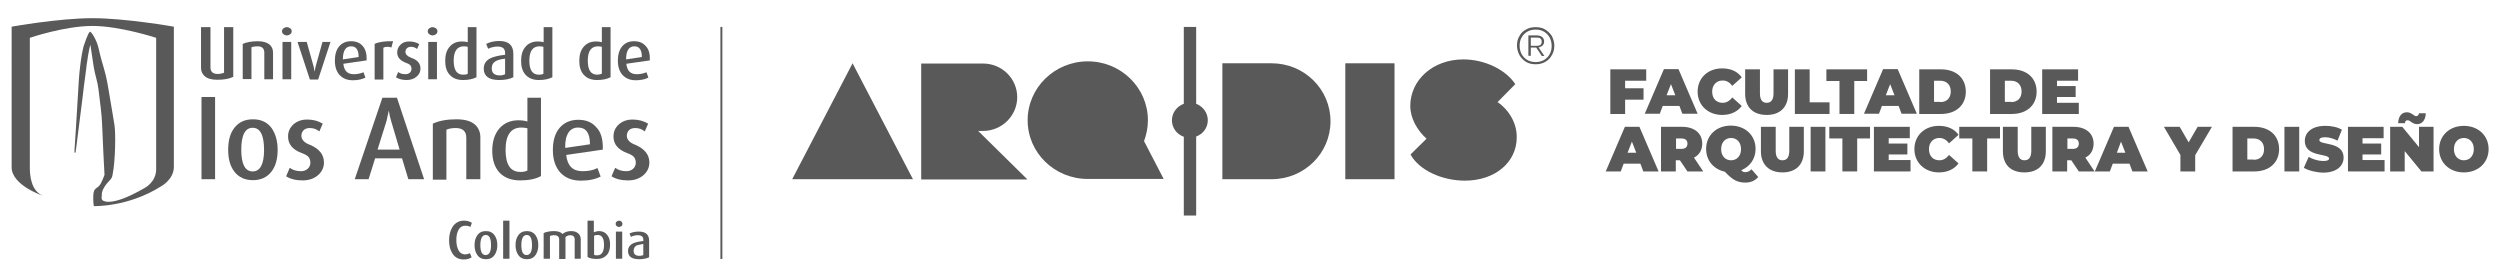 <?xml version="1.0" encoding="utf-8"?>
<!-- Generator: Adobe Illustrator 28.0.0, SVG Export Plug-In . SVG Version: 6.00 Build 0)  -->
<svg version="1.1" id="Capa_1" xmlns="http://www.w3.org/2000/svg" xmlns:xlink="http://www.w3.org/1999/xlink" x="0px" y="0px"
	 viewBox="0 0 1031 111" style="enable-background:new 0 0 1031 111;" xml:space="preserve">
<style type="text/css">
	.st0{fill:#595959;}
</style>
<g>
	<g>
		<g>
			<g>
				<path class="st0" d="M617.6,42.1l7.3-7.4c-3.9-6-12.7-10.2-21.4-10.2c-12.7,0-21.9,8.6-21.9,19.2c0,5.1,2.9,10.1,6.7,13.5
					l-6.6,6.5c3.5,6.5,13,10.8,22.4,10.8c12.6,0,21.4-7.7,21.4-17.8C625.6,51,622.5,45.5,617.6,42.1z"/>
			</g>
			<g>
				<g>
					<path class="st0" d="M524.4,26.1h-20.3v47.8h20.3c13.5,0,24.3-10.7,24.3-23.9C548.7,36.8,537.9,26.1,524.4,26.1z"/>
				</g>
				<g>
					<rect x="554.8" y="26.1" class="st0" width="20.3" height="47.8"/>
				</g>
			</g>
		</g>
		<g>
			<g>
				<path class="st0" d="M405.4,54c7.8,0,14.1-6.3,14.1-13.9c0-7.7-6.3-13.9-14.1-13.9l-25.5,0l0,47.8l43.8,0L403.4,54H405.4z"/>
			</g>
			<g>
				<polygon class="st0" points="326.7,73.9 376.5,73.9 351.6,26.1 				"/>
			</g>
			<g>
				<path class="st0" d="M471.8,58.2c1-2.7,1.6-5.6,1.6-8.6c0-13.4-11.1-24.3-24.8-24.3c-13.7,0-24.8,10.9-24.8,24.3
					c0,13.4,11.1,24.2,24.8,24.2c0,0,0,0,0,0l31.3,0L471.8,58.2z"/>
			</g>
		</g>
		<g>
			<path class="st0" d="M498.1,49.6c0-3.1-2-5.7-4.8-6.8V11.1h-5.1v31.7c-2.8,1-4.9,3.7-4.9,6.8c0,3.1,2,5.8,4.9,6.8v32.5h5.1V56.3
				C496.1,55.3,498.1,52.7,498.1,49.6z"/>
		</g>
		<g>
			<path class="st0" d="M670.2,33.2v3.2h7.6v4.7h-7.6V47h-6.1V28.6h14.8v4.7H670.2z"/>
			<path class="st0" d="M692.6,43.7h-6.9l-1.2,3.2h-6.2l7.9-18.4h6l7.9,18.4h-6.3L692.6,43.7z M690.9,39.3l-1.8-4.6l-1.8,4.6H690.9z
				"/>
			<path class="st0" d="M700.1,37.8c0-5.7,4.3-9.6,10.1-9.6c3.6,0,6.4,1.3,8.1,3.7l-3.9,3.5c-1.1-1.4-2.3-2.2-4-2.2
				c-2.5,0-4.3,1.8-4.3,4.6c0,2.8,1.7,4.6,4.3,4.6c1.6,0,2.9-0.8,4-2.2l3.9,3.5c-1.8,2.4-4.6,3.7-8.1,3.7
				C704.4,47.4,700.1,43.4,700.1,37.8z"/>
			<path class="st0" d="M719.7,38.7V28.6h6.1v9.9c0,2.8,1.1,3.9,2.8,3.9c1.7,0,2.8-1.1,2.8-3.9v-9.9h6v10.1c0,5.5-3.3,8.7-8.8,8.7
				C723,47.4,719.7,44.2,719.7,38.7z"/>
			<path class="st0" d="M740.2,28.6h6.1v13.6h8.2V47h-14.3V28.6z"/>
			<path class="st0" d="M758.5,33.4h-5.3v-4.8h16.8v4.8h-5.3V47h-6.1V33.4z"/>
			<path class="st0" d="M783,43.7h-6.9l-1.2,3.2h-6.2l7.9-18.4h6l7.9,18.4h-6.3L783,43.7z M781.3,39.3l-1.8-4.6l-1.8,4.6H781.3z"/>
			<path class="st0" d="M791.5,28.6h9c6.1,0,10.2,3.5,10.2,9.2s-4.2,9.2-10.2,9.2h-9V28.6z M800.2,42.1c2.6,0,4.3-1.6,4.3-4.4
				c0-2.8-1.8-4.4-4.3-4.4h-2.6v8.7H800.2z"/>
			<path class="st0" d="M820.7,28.6h9c6.1,0,10.2,3.5,10.2,9.2s-4.2,9.2-10.2,9.2h-9V28.6z M829.4,42.1c2.6,0,4.3-1.6,4.3-4.4
				c0-2.8-1.8-4.4-4.3-4.4h-2.6v8.7H829.4z"/>
			<path class="st0" d="M857.3,42.3V47h-15.1V28.6h14.8v4.7h-8.7v2.2h7.7v4.5h-7.7v2.4H857.3z"/>
			<path class="st0" d="M676.5,67.5h-6.9l-1.2,3.2h-6.2l7.9-18.4h6l7.9,18.4h-6.3L676.5,67.5z M674.8,63l-1.8-4.6l-1.8,4.6H674.8z"
				/>
			<path class="st0" d="M692.8,66.1h-1.7v4.6H685V52.3h8.7c5.1,0,8.3,2.7,8.3,6.9c0,2.7-1.2,4.7-3.4,5.8l3.8,5.7h-6.5L692.8,66.1z
				 M693.4,57.1h-2.2v4.3h2.2c1.7,0,2.5-0.8,2.5-2.2C695.9,57.9,695.1,57.1,693.4,57.1z"/>
			<path class="st0" d="M725.1,73c-1.3,1.5-3.1,2.3-5.3,2.3c-3.2,0-5.2-1-8.5-4.5c-4.6-1-7.7-4.6-7.7-9.4c0-5.6,4.3-9.6,10.2-9.6
				c5.9,0,10.2,4,10.2,9.6c0,4.1-2.3,7.3-5.9,8.8c0.5,0.6,1,0.8,1.7,0.8c0.9,0,1.8-0.4,2.5-1.2L725.1,73z M709.8,61.5
				c0,2.9,1.8,4.6,4.1,4.6c2.3,0,4.1-1.7,4.1-4.6s-1.8-4.6-4.1-4.6C711.6,56.9,709.8,58.6,709.8,61.5z"/>
			<path class="st0" d="M726.2,62.4V52.3h6.1v9.9c0,2.8,1.1,3.9,2.8,3.9s2.8-1.1,2.8-3.9v-9.9h6v10.1c0,5.5-3.3,8.7-8.8,8.7
				S726.2,67.9,726.2,62.4z"/>
			<path class="st0" d="M746.7,52.3h6.1v18.4h-6.1V52.3z"/>
			<path class="st0" d="M759.7,57.1h-5.3v-4.8h16.8v4.8h-5.3v13.6h-6.1V57.1z"/>
			<path class="st0" d="M787.9,66v4.7h-15.1V52.3h14.8V57h-8.7v2.2h7.7v4.5h-7.7V66H787.9z"/>
			<path class="st0" d="M789.5,61.5c0-5.7,4.3-9.6,10.1-9.6c3.6,0,6.4,1.3,8.1,3.7l-3.9,3.5c-1.1-1.4-2.3-2.2-4-2.2
				c-2.5,0-4.3,1.8-4.3,4.6c0,2.8,1.7,4.6,4.3,4.6c1.6,0,2.9-0.8,4-2.2l3.9,3.5c-1.8,2.4-4.6,3.7-8.1,3.7
				C793.8,71.1,789.5,67.1,789.5,61.5z"/>
			<path class="st0" d="M813.4,57.1H808v-4.8h16.8v4.8h-5.3v13.6h-6.1V57.1z"/>
			<path class="st0" d="M826,62.4V52.3h6.1v9.9c0,2.8,1.1,3.9,2.8,3.9c1.7,0,2.8-1.1,2.8-3.9v-9.9h6v10.1c0,5.5-3.3,8.7-8.8,8.7
				C829.2,71.1,826,67.9,826,62.4z"/>
			<path class="st0" d="M854.2,66.1h-1.7v4.6h-6.1V52.3h8.7c5.1,0,8.3,2.7,8.3,6.9c0,2.7-1.2,4.7-3.4,5.8l3.8,5.7h-6.5L854.2,66.1z
				 M854.8,57.1h-2.2v4.3h2.2c1.7,0,2.5-0.8,2.5-2.2C857.3,57.9,856.5,57.1,854.8,57.1z"/>
			<path class="st0" d="M878.2,67.5h-6.9l-1.2,3.2h-6.2l7.9-18.4h6l7.9,18.4h-6.3L878.2,67.5z M876.5,63l-1.8-4.6L873,63H876.5z"/>
			<path class="st0" d="M905.3,64v6.7h-6.1v-6.8l-6.8-11.6h6.5l3.7,6.4l3.7-6.4h5.9L905.3,64z"/>
			<path class="st0" d="M920.7,52.3h9c6.1,0,10.2,3.5,10.2,9.2s-4.2,9.2-10.2,9.2h-9V52.3z M929.4,65.9c2.6,0,4.3-1.6,4.3-4.4
				c0-2.8-1.8-4.4-4.3-4.4h-2.6v8.7H929.4z"/>
			<path class="st0" d="M942.1,52.3h6.1v18.4h-6.1V52.3z"/>
			<path class="st0" d="M950.1,69.2l2-4.5c1.7,1,4,1.7,6,1.7c1.7,0,2.4-0.4,2.4-1c0-2.3-10-0.4-10-7.3c0-3.4,2.8-6.2,8.5-6.2
				c2.4,0,5,0.5,6.8,1.6l-1.8,4.5c-1.8-0.9-3.5-1.4-5.1-1.4c-1.8,0-2.4,0.5-2.4,1.2c0,2.2,10,0.4,10,7.2c0,3.4-2.8,6.2-8.5,6.2
				C955,71.1,951.9,70.3,950.1,69.2z"/>
			<path class="st0" d="M983.4,66v4.7h-15.1V52.3H983V57h-8.7v2.2h7.7v4.5h-7.7V66H983.4z"/>
			<path class="st0" d="M1003.6,52.3v18.4h-5l-6.9-8.4v8.4h-6V52.3h5l6.9,8.4v-8.4H1003.6z M991.8,50.8H989c0.1-2.8,1.4-4.5,3.6-4.5
				c1.9,0,2.9,1.6,3.8,1.6c0.7,0,1.1-0.5,1.2-1.2h2.8c-0.1,2.7-1.4,4.5-3.6,4.5c-1.9,0-2.9-1.6-3.8-1.6
				C992.3,49.5,991.8,50,991.8,50.8z"/>
			<path class="st0" d="M1005.9,61.5c0-5.6,4.3-9.6,10.2-9.6s10.2,4,10.2,9.6s-4.3,9.6-10.2,9.6S1005.9,67.1,1005.9,61.5z
				 M1020.2,61.5c0-2.9-1.8-4.6-4.1-4.6c-2.3,0-4.1,1.7-4.1,4.6s1.8,4.6,4.1,4.6C1018.4,66.1,1020.2,64.4,1020.2,61.5z"/>
		</g>
		<g>
			<path class="st0" d="M633.3,26.5c-1.5,0-2.9-0.3-4-1c-1.1-0.7-2-1.6-2.7-2.8c-0.6-1.2-1-2.5-1-3.9c0-1.5,0.3-2.8,1-3.9
				c0.6-1.2,1.5-2.1,2.7-2.7c1.1-0.7,2.5-1,4-1c1.5,0,2.9,0.3,4,1c1.1,0.7,2,1.6,2.7,2.7c0.6,1.2,1,2.5,1,3.9c0,1.4-0.3,2.8-1,3.9
				c-0.6,1.2-1.5,2.1-2.7,2.8C636.1,26.2,634.8,26.5,633.3,26.5z M633.3,25.6c1.3,0,2.5-0.3,3.5-0.9c1-0.6,1.8-1.4,2.3-2.4
				c0.6-1,0.8-2.2,0.8-3.4c0-1.3-0.3-2.4-0.8-3.4c-0.6-1-1.3-1.8-2.3-2.4c-1-0.6-2.1-0.9-3.5-0.9c-1.3,0-2.5,0.3-3.5,0.9
				c-1,0.6-1.8,1.4-2.3,2.4c-0.6,1-0.8,2.2-0.8,3.4c0,1.3,0.3,2.4,0.8,3.4c0.6,1,1.3,1.8,2.3,2.4C630.8,25.3,632,25.6,633.3,25.6z
				 M630.3,23v-8.4h3.5c0.6,0,1.1,0.1,1.6,0.3c0.4,0.2,0.8,0.5,1,0.8c0.2,0.4,0.4,0.8,0.4,1.4c0,0.8-0.3,1.4-0.8,1.8
				c-0.5,0.4-1.2,0.7-2.2,0.7h-2.5V23H630.3z M631.3,18.9h2.5c0.6,0,1.1-0.1,1.5-0.4c0.3-0.3,0.5-0.7,0.5-1.3c0-0.6-0.2-1-0.5-1.3
				c-0.3-0.3-0.8-0.4-1.5-0.4h-2.5V18.9z M635.8,23l-2.4-3.6l0.8-0.3l2.7,4H635.8z"/>
		</g>
	</g>
	<g>
		<g>
			<g>
				<path class="st0" d="M66.5,76.8C52.8,85.5,38.7,85,38.7,85s-0.4-1.8-0.2-4.8c0.2-3.1,1.9-2.2,3.1-4.6c0.4-0.9,0.8-1.5,1.5-3.5
					c0-0.1-0.8-14.7-1-21c-0.1-3.4-0.8-8.9-1.5-14.4c-0.4-3.2-1.4-5.8-1.9-8.8c-0.7-4.4-1.4-9.4-1.4-9.4c-0.6,1.4-1.4,6.7-2.1,12.6
					c-0.4,2.9-0.8,5.9-1.1,8.7c-0.8,6-2.7,21.9-2.9,22.8c-0.4,1.3-0.5-0.3-0.5-0.3s1.1-16.7,1.5-24c0.2-3.6,0.4-7.5,0.9-11.3
					c0.3-2.8,0.8-5.6,1.4-8c0,0,1.9-5.8,2.6-5.9c0.6-0.1,2.9,3.6,3.6,7c1.7,7.6,2.7,8.5,4,16.5c1.2,7.5,2.4,13.8,2.5,14.9
					c0.6,3.7,0.3,15.4-0.7,20.1c-0.2,1.3-0.3,1.7-1.1,2.6c-2,2-3.4,4.3-3.4,5.8c0,1.5-0.3,1.5,0.1,2.4c0,0,2.6,3.8,17.6-4.9
					c0,0,4.7-2.4,4.7-7.7V15.6c0,0-14.9-4.9-26.3-4.9c-11.5,0-25.8,4.9-25.8,4.9v53.5c0,3.3,0.5,9.5,5.3,11.6
					c0,0-12.8-4.3-12.8-11.7V11c0,0,19.5-3.5,33.3-3.5c13.8,0,33.6,3.5,33.6,3.5s0,53.1,0,58.1C71.5,74.1,66.5,76.8,66.5,76.8z"/>
			</g>
			<g>
				<path class="st0" d="M251.7,31.9c-1.4,0.7-3.2,1.1-5.5,1.1c-2.3,0-4.1-0.7-5.4-2.1c-1.3-1.4-1.9-3.3-1.9-5.8
					c0-2.5,0.6-4.5,1.9-5.9c1.2-1.4,2.9-2.1,5-2.1c0.9,0,1.7,0.1,2.4,0.3v-6.2h3.6V31.9z M248.2,30.4V19.3c-0.5-0.1-1-0.2-1.6-0.2
					c-2.8,0-4.2,2-4.2,5.9c0,3.9,1.3,5.8,3.9,5.8C247.2,30.7,247.8,30.6,248.2,30.4z"/>
				<path class="st0" d="M268,24.9l-9.7,1.4c0.3,2.9,1.7,4.3,4.3,4.3c1.5,0,2.8-0.3,4-0.8l0.8,2.2c-1.3,0.7-3.1,1.1-5.2,1.1
					c-2.3,0-4-0.7-5.4-2.1c-1.3-1.4-2-3.4-2-6c0-2.5,0.6-4.5,1.8-5.9c1.2-1.4,2.8-2.1,4.9-2.1c2.1,0,3.7,0.7,4.8,2
					C267.6,20.3,268.1,22.3,268,24.9z M264.7,23.5c0-2.9-1-4.4-3.1-4.4c-1.1,0-1.9,0.4-2.5,1.3c-0.6,0.9-0.9,2.3-0.9,4.1L264.7,23.5
					z"/>
			</g>
			<g>
				<path class="st0" d="M88.7,73.9h-5.6V40h5.6V73.9z"/>
				<path class="st0" d="M114.5,61.8c0,3.7-0.8,6.7-2.5,8.9c-1.8,2.4-4.4,3.6-7.7,3.6c-3.3,0-5.9-1.2-7.7-3.6
					c-1.7-2.2-2.5-5.2-2.5-8.9c0-3.8,0.8-6.8,2.5-9c1.8-2.4,4.4-3.6,7.7-3.6c3.4,0,5.9,1.2,7.7,3.6
					C113.6,55.1,114.5,58.1,114.5,61.8z M108.9,61.8c0-6.1-1.6-9.1-4.7-9.1c-3.1,0-4.7,3-4.7,9.1c0,5.9,1.6,8.9,4.7,8.9
					C107.3,70.7,108.9,67.7,108.9,61.8z"/>
				<path class="st0" d="M133.6,67c0,2-0.8,3.8-2.4,5.2c-1.6,1.4-3.7,2.2-6.4,2.2c-2.8,0-5.1-0.6-6.8-1.7l1.5-3.5
					c1.2,0.9,2.7,1.4,4.6,1.4c1.1,0,2-0.3,2.8-1c0.7-0.6,1.1-1.5,1.1-2.5c0-1-0.3-1.8-0.8-2.4c-0.5-0.6-1.5-1.1-2.8-1.6
					c-3.8-1.4-5.6-3.7-5.6-6.8c0-2,0.7-3.6,2.2-5c1.5-1.3,3.3-2,5.7-2c2.5,0,4.6,0.6,6.4,1.7l-1.4,3.2c-1.1-0.9-2.4-1.4-3.9-1.4
					c-1.1,0-2,0.3-2.6,0.9c-0.6,0.6-0.9,1.4-0.9,2.3c0,1.6,1.2,2.9,3.7,3.8C131.7,61.4,133.6,63.8,133.6,67z"/>
				<path class="st0" d="M174.9,73.9h-6.5l-2.6-8.6h-11.1l-2.7,8.6h-5.7l11.4-33.6h6L174.9,73.9z M164.8,61.7l-3.5-11.8
					c-0.5-1.7-0.8-3-0.9-4.1h-0.1c-0.2,0.9-0.5,2.2-0.9,4.1l-3.7,11.8H164.8z"/>
				<path class="st0" d="M197.9,73.9h-5.6V56.8c0-2.7-1.5-4-4.4-4c-1.4,0-2.7,0.2-3.8,0.7v20.6h-5.6V51c2.5-1.2,5.8-1.8,9.7-1.8
					c3.5,0,6,0.7,7.7,2.2c1.4,1.3,2.2,3,2.2,5.2V73.9z"/>
				<path class="st0" d="M223.1,72.6c-2.1,1.2-5,1.8-8.6,1.8c-3.6,0-6.5-1.1-8.5-3.2c-2-2.2-3-5.2-3-9c0-3.9,1-7,3-9.3
					c2-2.2,4.6-3.3,7.8-3.3c1.4,0,2.7,0.2,3.7,0.5v-9.8h5.6V72.6z M217.5,70.3V52.9c-0.7-0.2-1.6-0.3-2.5-0.3
					c-4.3,0-6.5,3.1-6.5,9.2c0,6.1,2,9.1,6.1,9.1C216,70.9,216.9,70.7,217.5,70.3z"/>
				<path class="st0" d="M248.6,61.7l-15.1,2.2c0.5,4.5,2.7,6.7,6.7,6.7c2.4,0,4.5-0.4,6.2-1.3l1.3,3.5c-2.1,1.1-4.8,1.7-8.2,1.7
					c-3.5,0-6.3-1.1-8.4-3.3c-2-2.2-3.1-5.3-3.1-9.3c0-3.9,0.9-7,2.8-9.2c1.9-2.2,4.5-3.3,7.7-3.3c3.3,0,5.8,1.1,7.5,3.2
					C247.9,54.5,248.7,57.6,248.6,61.7z M243.3,59.5c0-4.6-1.6-6.9-4.9-6.9c-1.7,0-3,0.7-3.9,2c-1,1.5-1.5,3.6-1.4,6.4L243.3,59.5z"
					/>
				<path class="st0" d="M267.8,67c0,2-0.8,3.8-2.4,5.2c-1.6,1.4-3.7,2.2-6.4,2.2c-2.8,0-5.1-0.6-6.8-1.7l1.5-3.5
					c1.2,0.9,2.7,1.4,4.6,1.4c1.1,0,2-0.3,2.8-1c0.7-0.6,1.1-1.5,1.1-2.5c0-1-0.3-1.8-0.8-2.4c-0.5-0.6-1.5-1.1-2.8-1.6
					c-3.8-1.4-5.6-3.7-5.6-6.8c0-2,0.7-3.6,2.2-5c1.5-1.3,3.3-2,5.7-2c2.5,0,4.6,0.6,6.4,1.7l-1.4,3.2c-1.1-0.9-2.4-1.4-3.9-1.4
					c-1.1,0-2,0.3-2.6,0.9c-0.6,0.6-0.9,1.4-0.9,2.3c0,1.6,1.2,2.9,3.7,3.8C265.8,61.4,267.8,63.8,267.8,67z"/>
			</g>
			<g>
				<path class="st0" d="M112.6,32.7H109v-11c0-1.7-0.9-2.6-2.8-2.6c-0.9,0-1.7,0.1-2.5,0.4v13.1h-3.6V18.1c1.6-0.7,3.7-1.1,6.2-1.1
					c2.2,0,3.8,0.5,4.9,1.4c0.9,0.8,1.4,1.9,1.4,3.3V32.7z"/>
				<path class="st0" d="M120.3,12.9c0,0.5-0.2,0.9-0.6,1.2c-0.4,0.3-0.8,0.5-1.4,0.5s-1-0.2-1.4-0.5c-0.4-0.3-0.6-0.7-0.6-1.2
					c0-0.5,0.2-0.9,0.6-1.2c0.4-0.3,0.8-0.5,1.4-0.5s1,0.2,1.4,0.5C120.1,12,120.3,12.4,120.3,12.9z M120.1,32.7h-3.6V17.3h3.6V32.7
					z"/>
				<path class="st0" d="M136.3,17.3l-5.1,15.5h-3.4l-5.1-15.5h3.8l2.8,10c0.2,0.7,0.3,1.5,0.4,2.1h0.1c0.1-0.6,0.2-1.3,0.4-2.1
					l2.8-10H136.3z"/>
				<path class="st0" d="M151.2,24.9l-9.6,1.4c0.3,2.9,1.7,4.3,4.3,4.3c1.5,0,2.8-0.3,4-0.8l0.8,2.2c-1.3,0.7-3.1,1.1-5.2,1.1
					c-2.3,0-4-0.7-5.4-2.1c-1.3-1.4-2-3.4-2-6c0-2.5,0.6-4.5,1.8-5.9c1.2-1.4,2.8-2.1,4.9-2.1c2.1,0,3.7,0.7,4.8,2
					C150.8,20.4,151.3,22.3,151.2,24.9z M147.9,23.5c0-2.9-1-4.4-3.1-4.4c-1.1,0-1.9,0.4-2.5,1.3c-0.6,0.9-0.9,2.3-0.9,4.1
					L147.9,23.5z"/>
				<path class="st0" d="M162.1,17l-0.7,2.6c-0.5-0.2-1.1-0.3-1.6-0.3c-0.7,0-1.2,0.1-1.7,0.4v13.1h-3.6V18.1
					C156.2,17.3,158.7,16.9,162.1,17z"/>
				<path class="st0" d="M173.4,28.3c0,1.3-0.5,2.4-1.6,3.3c-1,0.9-2.4,1.4-4.1,1.4c-1.8,0-3.2-0.4-4.4-1.1l0.9-2.2
					c0.8,0.6,1.7,0.9,3,0.9c0.7,0,1.3-0.2,1.8-0.6c0.4-0.4,0.7-0.9,0.7-1.6c0-0.6-0.2-1.2-0.5-1.5c-0.4-0.4-0.9-0.7-1.8-1
					c-2.4-0.9-3.6-2.3-3.6-4.3c0-1.3,0.5-2.3,1.4-3.2c0.9-0.9,2.1-1.3,3.6-1.3c1.6,0,3,0.4,4.1,1.1l-0.9,2c-0.7-0.6-1.6-0.9-2.5-0.9
					c-0.7,0-1.3,0.2-1.7,0.6c-0.4,0.4-0.6,0.9-0.6,1.5c0,1,0.8,1.8,2.3,2.4C172.2,24.7,173.4,26.2,173.4,28.3z"/>
				<path class="st0" d="M180.4,12.9c0,0.5-0.2,0.9-0.6,1.2c-0.4,0.3-0.8,0.5-1.4,0.5c-0.5,0-1-0.2-1.4-0.5
					c-0.4-0.3-0.6-0.7-0.6-1.2c0-0.5,0.2-0.9,0.6-1.2c0.4-0.3,0.8-0.5,1.4-0.5c0.5,0,1,0.2,1.4,0.5C180.2,12,180.4,12.4,180.4,12.9z
					 M180.2,32.7h-3.6V17.3h3.6V32.7z"/>
				<path class="st0" d="M196.4,31.9c-1.4,0.7-3.2,1.1-5.5,1.1c-2.3,0-4.1-0.7-5.4-2.1c-1.3-1.4-1.9-3.3-1.9-5.8
					c0-2.5,0.6-4.5,1.9-5.9c1.2-1.4,2.9-2.1,5-2.1c0.9,0,1.7,0.1,2.4,0.3v-6.2h3.6V31.9z M192.9,30.4V19.3c-0.5-0.1-1-0.2-1.6-0.2
					c-2.8,0-4.2,2-4.2,5.9c0,3.9,1.3,5.8,3.9,5.8C191.9,30.8,192.5,30.7,192.9,30.4z"/>
				<path class="st0" d="M211.6,31.9c-1.4,0.7-3.3,1.1-5.7,1.1c-4.3,0-6.4-1.6-6.4-4.7c0-1.9,0.9-3.3,2.6-4.2
					c1.4-0.7,3.4-1.2,6.2-1.5v-0.8c0-1.7-1-2.6-3.1-2.6c-1.3,0-2.6,0.3-3.9,0.9l-0.8-2c1.6-0.8,3.4-1.2,5.4-1.2
					c3.9,0,5.8,1.8,5.8,5.3V31.9z M208.3,30.6v-6.4c-1.9,0.2-3.2,0.6-4,1.1c-1,0.6-1.5,1.5-1.5,2.9c0,1.9,1.1,2.9,3.3,2.9
					C207,31.1,207.7,30.9,208.3,30.6z"/>
				<path class="st0" d="M227.7,31.9c-1.4,0.7-3.2,1.1-5.5,1.1c-2.3,0-4.1-0.7-5.4-2.1c-1.3-1.4-1.9-3.3-1.9-5.8
					c0-2.5,0.6-4.5,1.9-5.9c1.2-1.4,2.9-2.1,5-2.1c0.9,0,1.7,0.1,2.4,0.3v-6.2h3.6V31.9z M224.1,30.4V19.3c-0.5-0.1-1-0.2-1.6-0.2
					c-2.8,0-4.2,2-4.2,5.9c0,3.9,1.3,5.8,3.9,5.8C223.1,30.8,223.7,30.7,224.1,30.4z"/>
			</g>
			<path class="st0" d="M83,11.2h3.8v16.6c0,1.8,1,2.7,3,2.7c1,0,1.8-0.2,2.6-0.5V11.2h3.8v20.5c-1.7,0.8-3.9,1.2-6.6,1.2
				c-2.3,0-4.1-0.5-5.2-1.5c-1-0.9-1.5-2-1.5-3.5V11.2z"/>
			<g>
				<path class="st0" d="M194.5,106.1c-0.8,0.6-1.9,0.9-3.3,0.9c-2.1,0-3.7-0.9-4.7-2.6c-0.9-1.4-1.3-3.2-1.3-5.4
					c0-2.1,0.5-3.9,1.4-5.4c1.1-1.7,2.7-2.6,4.7-2.6c1.4,0,2.4,0.3,3.3,0.9l-0.6,1.7c-0.6-0.4-1.3-0.5-2.1-0.5c-1.4,0-2.4,0.7-3,2.1
					c-0.5,1-0.7,2.3-0.7,3.8c0,1.5,0.2,2.7,0.7,3.8c0.6,1.4,1.6,2.1,2.9,2.1c0.8,0,1.4-0.2,2-0.5L194.5,106.1z"/>
				<path class="st0" d="M205.1,101.1c0,1.6-0.4,3-1.1,4c-0.8,1.2-2,1.8-3.6,1.8c-1.6,0-2.8-0.6-3.6-1.8c-0.7-1-1.1-2.4-1.1-4
					c0-1.7,0.4-3,1.1-4c0.8-1.2,2-1.8,3.6-1.8s2.8,0.6,3.6,1.8C204.7,98.1,205.1,99.4,205.1,101.1z M202.5,101.1
					c0-2.8-0.7-4.2-2.2-4.2c-1.4,0-2.2,1.4-2.2,4.2c0,2.7,0.7,4.1,2.2,4.1C201.8,105.1,202.5,103.8,202.5,101.1z"/>
				<path class="st0" d="M210.1,106.7h-2.6V91h2.6V106.7z"/>
				<path class="st0" d="M222,101.1c0,1.6-0.4,3-1.1,4c-0.8,1.2-2,1.8-3.6,1.8c-1.6,0-2.8-0.6-3.6-1.8c-0.7-1-1.1-2.4-1.1-4
					c0-1.7,0.4-3,1.1-4c0.8-1.2,2-1.8,3.6-1.8c1.6,0,2.8,0.6,3.6,1.8C221.6,98.1,222,99.4,222,101.1z M219.4,101.1
					c0-2.8-0.7-4.2-2.2-4.2c-1.4,0-2.2,1.4-2.2,4.2c0,2.7,0.7,4.1,2.2,4.1C218.7,105.1,219.4,103.8,219.4,101.1z"/>
				<path class="st0" d="M239.6,106.7h-2.6v-7.9c0-1.2-0.6-1.8-1.9-1.8c-0.7,0-1.4,0.3-1.9,0.8v9h-2.6v-8c0-1.2-0.7-1.8-2.1-1.8
					c-0.6,0-1.2,0.1-1.7,0.3v9.4h-2.6V96.1c1.1-0.5,2.6-0.8,4.3-0.8c1.6,0,2.8,0.4,3.5,1.2c0.9-0.8,2.1-1.2,3.6-1.2
					c1.1,0,2.1,0.3,2.8,0.9c0.7,0.6,1.1,1.4,1.1,2.5V106.7z"/>
				<path class="st0" d="M251.6,100.8c0,1.8-0.4,3.3-1.3,4.3c-1,1.1-2.3,1.7-4.2,1.7c-1.7,0-2.9-0.3-3.8-0.8V91h2.6v4.8
					c0.7-0.3,1.4-0.5,2.2-0.5c1.5,0,2.6,0.6,3.4,1.7C251.3,98.1,251.6,99.3,251.6,100.8z M249.1,101c0-2.8-0.9-4.1-2.6-4.1
					c-0.6,0-1.1,0.1-1.5,0.3v7.9c0.4,0.2,0.8,0.2,1.3,0.2C248.1,105.3,249.1,103.9,249.1,101z"/>
				<path class="st0" d="M256.7,92.3c0,0.4-0.1,0.7-0.4,0.9c-0.3,0.2-0.6,0.4-1,0.4c-0.4,0-0.7-0.1-1-0.4c-0.3-0.2-0.4-0.5-0.4-0.9
					c0-0.4,0.1-0.7,0.4-0.9c0.3-0.2,0.6-0.4,1-0.4c0.4,0,0.7,0.1,1,0.4C256.6,91.7,256.7,92,256.7,92.3z M256.6,106.7H254V95.5h2.6
					V106.7z"/>
				<path class="st0" d="M267.7,106.1c-1,0.5-2.4,0.8-4.1,0.8c-3.1,0-4.6-1.1-4.6-3.4c0-1.4,0.7-2.5,2.2-3.2
					c0.9-0.4,2.3-0.7,4.1-0.9v-0.6c0-1.2-0.8-1.8-2.3-1.8c-0.9,0-1.9,0.2-2.8,0.7l-0.6-1.4c1.2-0.6,2.5-0.8,3.9-0.8
					c2.8,0,4.2,1.3,4.2,3.8V106.1z M265.3,105.2v-4.6c-1.3,0.2-2.1,0.4-2.7,0.6c-0.8,0.4-1.3,1.2-1.3,2.2c0,1.4,0.8,2.1,2.4,2.1
					C264.3,105.5,264.8,105.4,265.3,105.2z"/>
			</g>
		</g>
	</g>
	<rect x="297.1" y="11.1" class="st0" width="0.8" height="95.7"/>
</g>
</svg>
